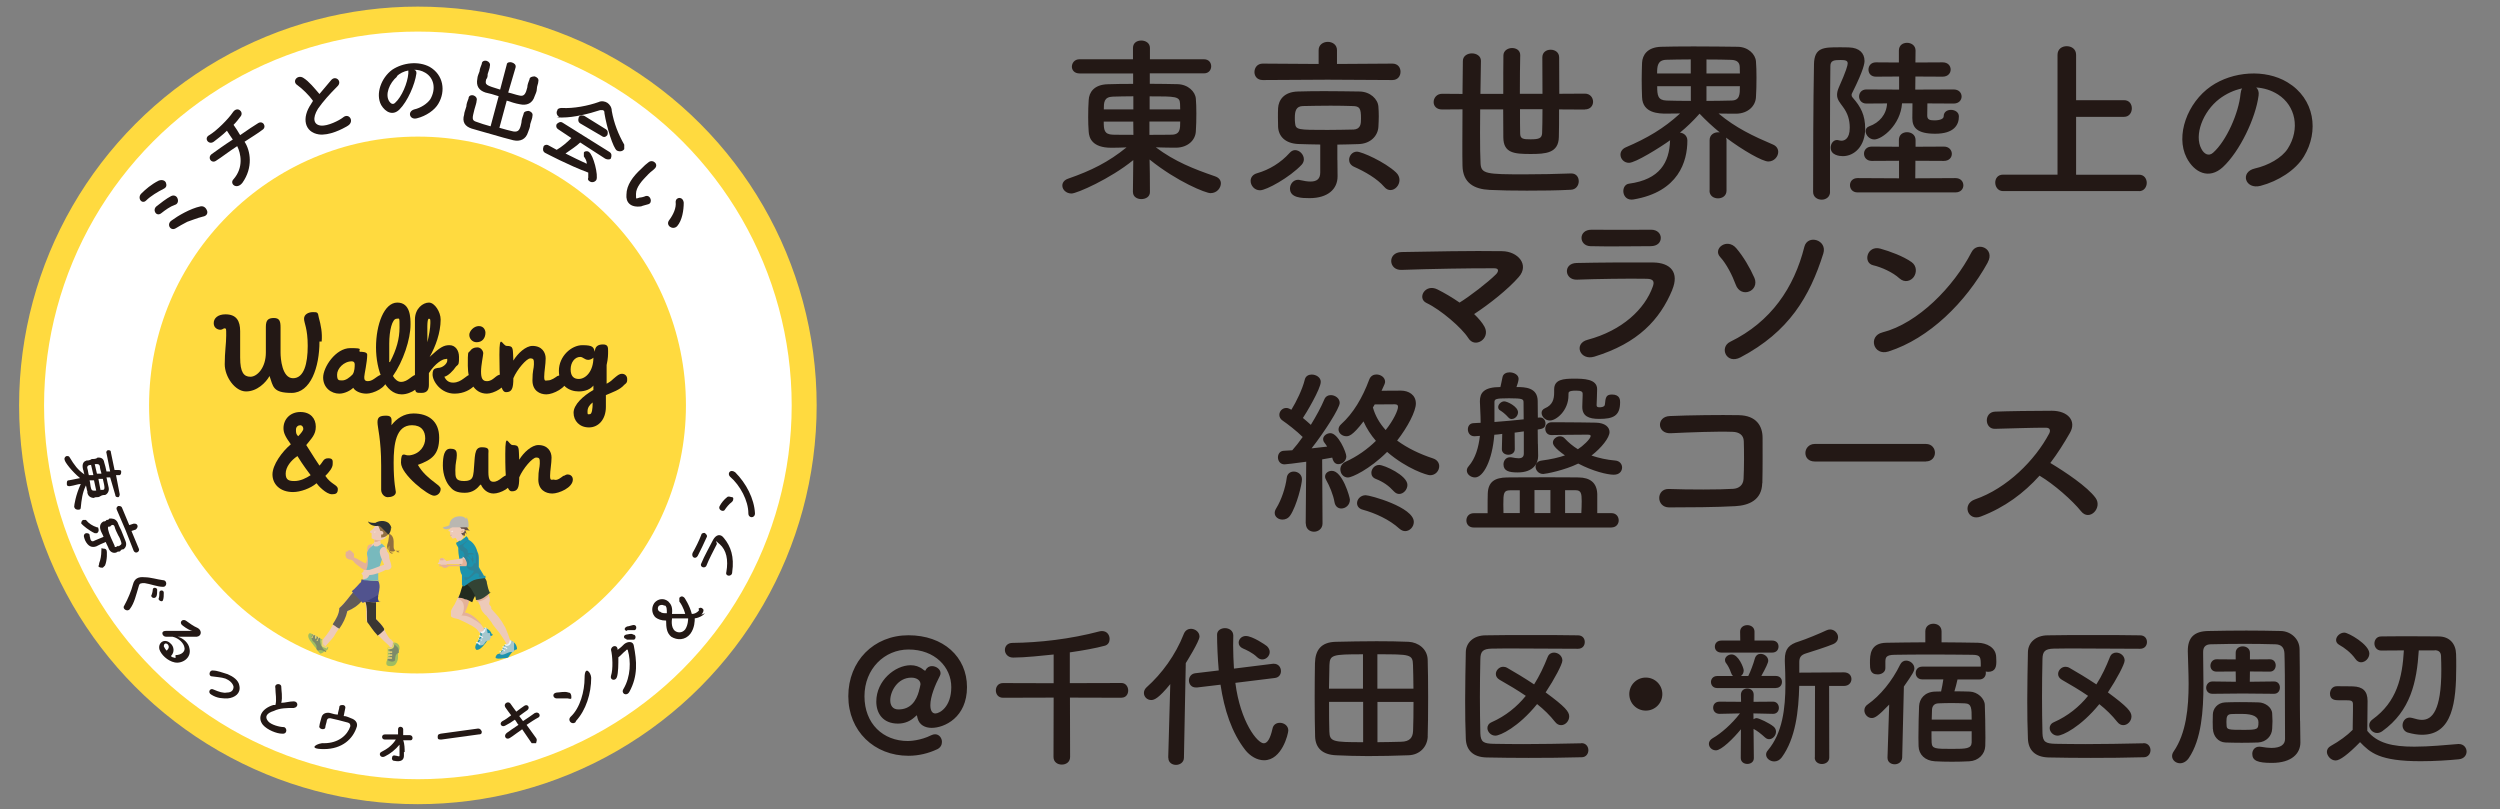 <?xml version="1.0" encoding="UTF-8"?>
<svg id="_レイヤー_1" data-name="レイヤー_1" xmlns="http://www.w3.org/2000/svg" xmlns:xlink="http://www.w3.org/1999/xlink" version="1.1" viewBox="0 0 340.41 110.2">
  <rect x="0" y="0" width="340.41" height="110.2" fill="#808080" stroke="none"/>
  <!-- Generator: Adobe Illustrator 29.6.1, SVG Export Plug-In . SVG Version: 2.1.1 Build 9)  -->
  <defs>
    <clipPath id="clippath">
      <rect y="0" width="112" height="110.2" fill="none"/>
    </clipPath>
    <clipPath id="clippath-1">
      <rect y="0" width="112" height="110.2" fill="none"/>
    </clipPath>
    <clipPath id="clippath-2">
      <path d="M63.2,72.8l-.2.2s-.2.2-.4.3c-.3.2-.5.3-.8.4,0,.3.2.4.3.7v.3c0,.6.2,1.2.2,1.8s0,1.1.3,1.6v1.4s.3,0,.2.2c.5-.3.9-.7,1.4-.9.5-.2,1-.2,1.6-.3-.2-.4-.5-.8-.7-1.2v-1c0-.4,0-.7-.2-1.1-.2-.7-.6-1.3-1.2-1.6,0-.4-.3-.5-.5-.7v-.1Z" fill="none"/>
    </clipPath>
    <clipPath id="clippath-3">
      <rect y="0" width="112" height="110.2" fill="none"/>
    </clipPath>
    <clipPath id="clippath-4">
      <rect x="115.53" y="84.93" width="220.34" height="19.22" fill="none"/>
    </clipPath>
    <clipPath id="clippath-5">
      <rect x="144.66" y="5.5" width="170.24" height="83.9" fill="none"/>
    </clipPath>
  </defs>
  <g id="_レイヤー_11" data-name="_レイヤー_1">
    <g id="uuid-2724d922-129b-4b25-8638-8ec00bc50fdf" data-name="_レイヤー_11">
      <g id="_レイヤー_1-2">
        <g id="_レイヤー_1-3">
          <g id="_レイヤー_1-2-2">
            <g id="_レイヤー_1-2-2-2">
              <g id="_イヤー_1">
                <g id="b">
                  <g id="c">
                    <g clip-path="url(#clippath)">
                      <g>
                        <path d="M109.5,55.2c0-29.1-23.6-52.6-52.6-52.6S4.2,26.1,4.2,55.2s23.6,52.6,52.6,52.6,52.7-23.6,52.7-52.6" fill="#fff"/>
                        <circle cx="56.9" cy="55.2" r="52.6" fill="none" stroke="#ffda3f" stroke-miterlimit="10" stroke-width="3.4"/>
                      </g>
                    </g>
                    <path d="M22.3,25.7c-.8.4-1.8,1-2.4,1.6s-1.3-.4-.6-1c.5-.5,1.3-1.2,2.3-1.7.5-.2.9,0,1,.3s.1.6-.3.8h0ZM23.8,27.9c-.6.2-1.3.7-1.8,1.1-.7.6-1.3-.4-.7-.9.5-.4,1.4-1.1,2-1.4.4-.2.8,0,.9.4.1.3,0,.7-.4.8ZM27.6,29.5c-.8.2-1.5.5-2.1.7-.6.3-1.1.6-1.6.9-.7.4-1.3-.6-.5-1.1.8-.6,2.5-1.6,3.9-1.9.5-.1.8.3.9.6s0,.7-.6.8Z" fill="#231815"/>
                    <path d="M33,24.9c-.8,1-1.8.1-1.2-.5,1.4-1.6,1-3.5.5-4.5-1.1.7-2.1,1.5-2.9,2-.6.4-1.2-.4-.6-.9.7-.5,1.8-1.3,2.9-2-.3-.4-.6-.9-.8-1.2-.6.6-1.3,1.1-1.8,1.5-.7.5-1.4-.5-.6-.9,1-.6,2.6-2.2,3.2-3.1.6-.9,1.5-.1,1.1.5-.3.4-.6.8-1,1.2.3.4.6.9.9,1.4,1-.7,1.9-1.3,2.4-1.6.7-.5,1.3.5.6.9-.5.4-1.5,1-2.4,1.6.8,1.2,1.2,3.5-.3,5.6h0Z" fill="#231815"/>
                    <path d="M40.5,11.6c-.8-.5,0-1.5.8-1s1.5,1.4,2.2,2.2c.5-.6,1-1.2,1.6-1.9s1.6.2.8.9c-1,1-1.9,2-2.6,3-.8,1.3-.6,2.2.4,2.3.9.1,2.5-.7,3-1.1.8-.7,1.6.5.7,1.1-.8.5-2.6,1.4-4,1.2-1.9-.3-2.4-2.2-1-4.2,0-.1.2-.2.2-.4-.5-.7-1.4-1.6-2.1-2.1Z" fill="#231815"/>
                    <path d="M56.7,10c-.2,1.5-1.2,3.8-2.3,4.9-.9.9-1.9.4-2.5-.6-.8-1.5,0-3.7,1.5-4.8,1.5-1,3.6-1.2,5.1-.4,1.9,1.1,2.2,3.3,1.2,5-.5.9-1.7,1.7-2.9,2-1,.3-1.4-.9-.4-1.2.9-.2,1.8-.8,2.2-1.4.8-1.4.5-2.9-.7-3.6-.5-.3-1-.4-1.5-.4.3.1.3.3.3.5h0ZM54.1,10.4c-1.1.9-1.7,2.5-1.1,3.4.2.3.5.5.8.2.9-.8,1.7-2.7,1.8-4v-.4c-.6.1-1.2.4-1.6.8h.1Z" fill="#231815"/>
                    <path d="M67.9,13.1c-.6-.2-1.3-.4-1.8-.5-.9-.3-1.3-.9-1.1-1.9,0-.3.2-.7.3-1,0-.3.2-.7.3-1,0-.4.4-.5.7-.4.3.1.5.4.4.7h0c0,.3-.2.7-.3,1.1,0,.2,0,.5-.2.7-.2.8,0,.8,1.9,1.4l.9-3.4c0-.3.4-.4.7-.3.3.1.6.3.5.7l-1,3.4c.5.1,1,.3,1.5.4.7.2.9-.3,1.1-1.1,0-.4.2-.8.3-1.1h0c0-.3.4-.4.7-.4.3.1.6.3.5.7,0,.3-.2.6-.2,1s-.2.7-.3,1c-.3,1-1.1,1.3-2,1.1-.6-.1-1.2-.3-1.8-.5l-1,3.7c.7.2,1.4.4,1.9.5.7.1.9-.2,1.1-1.2,0-.4.2-.9.3-1.2h0c0-.3.4-.4.7-.4.3.1.6.3.5.7,0,.3-.2.7-.3,1.1,0,.4-.2.8-.3,1.1-.3,1-1.1,1.3-2,1.1-.8-.2-1.9-.5-2.9-.8-1.1-.3-2.1-.6-2.8-.8-.9-.3-1.3-.9-1-1.9,0-.3.2-.7.3-1.1,0-.4.2-.8.3-1.1,0-.4.4-.5.7-.4.3.1.5.4.4.7h0c0,.3-.2.8-.3,1.2-.3,1.2-.4,1.5.3,1.7.5.2,1.2.4,1.9.6l1.1-4.1h0Z" fill="#231815"/>
                    <path d="M79,19.4c-.5.5-1.3,1-2,1.5,1,.5,2,1,2.9,1.4,0-.4-.2-.7-.4-1v-.5c0-.2.5-.3.7-.1.6.4,1.3,3.2,1,3.8-.2.3-.6.4-.9.2-.2-.1-.3-.3-.2-.5v-.7c-2.7-1-5.7-2.6-5.9-2.7-.3-.2-.3-.5-.2-.8,0-.2.4-.4.7-.2.4.2.7.4,1.1.6.7-.4,1.4-1,2-1.6l-1.8-1.2c-.3-.2-.3-.5-.2-.7.2-.2.5-.4.8-.2l6.4,4c.3.2.3.5.2.8,0,.2-.4.3-.8.1l-3.4-2.2h0ZM82.3,15.4c0-.2,0-.3-.2-.4h-.4c-1.5.5-3.6,1-5.1,1s-.4,0-.5-.1c-.3-.2-.4-.6-.2-.9,0-.2.3-.3.6-.3,1.6.1,3.6-.3,5-.8.4-.2.9-.1,1.2.1.3.2.6.6.6,1.1.3,1.7.9,3.2,1.7,4.6v.6c-.2.3-.6.4-1,.2-.5-.3-1.4-3.2-1.7-5.1h0ZM79,16.8c-.3-.2-.3-.5-.2-.8,0-.2.4-.4.8-.2l2.9,1.8c.3.2.3.5.2.8-.2.2-.4.4-.8.1l-2.9-1.7h0Z" fill="#231815"/>
                    <path d="M85.3,26.5c0-1.3.9-2.5,2-3.5.5-.5.6-.6,1-.9.6-.5,1.5.3.8.9-.3.3-.4.3-.8.7-.9.9-1.7,1.8-1.7,2.7s0,.6.5.5c.2,0,.6-.1.8-.2.7-.2,1,.9.4,1.1-.3.1-.8.2-1,.3-1.5.2-2.1-.6-2-1.6h0ZM91.1,30c.6-.8,1-1.7.9-2.5,0-.7,1-.8,1.1.1,0,1-.2,2.4-.9,3.2-.6.6-1.6-.1-1.1-.8h0Z" fill="#231815"/>
                    <path d="M93.4,55.2c0-20.2-16.4-36.6-36.5-36.6S20.3,35,20.3,55.2s16.4,36.5,36.5,36.5,36.6-16.4,36.6-36.5" fill="#ffda3f"/>
                    <path d="M9.4,65.4l1.5-.3c-1.1-.9-2.1-2.2-2.1-2.5-.1-.2.1-.5.3-.5s.3,0,.4.2c.6,1,1.1,1.7,2,2.3-.1-.2-.1-.5-.2-.7-.2-.9.2-1.1.5-1.2.2,0,.4,0,.7-.2.3,0,.6,0,.8-.2.3,0,.8,0,.9.7.1.3.2.7.3,1.2h.5l-.5-2.5c-.1-.2.1-.4.2-.4.2,0,.4,0,.4.3l.5,2.4h.5c.2,0,.4,0,.4.2s0,.4-.2.5h-.5l.5,2.6c0,.2-.1.4-.2.4s-.4,0-.4-.3l-.7-2.4h-.5c.1.5.2,1,.3,1.4.1.5-.2.9-.5,1-.2,0-.4,0-.7.2s-.6,0-.8.2c-.4,0-.8-.2-.9-.7v-.2c-.1-.2-.1-.5-.2-.8-.5,1-.6,2-.7,3,0,.2-.1.3-.3.3s-.5,0-.6-.4c0-.2.2-1.6.9-3.1-.4,0-.8.2-1.5.3-.2,0-.4,0-.4-.3s0-.5.3-.5h0ZM12.7,64.6l-.3-1.3c-.4,0-.6.2-.5.5s.1.6.2.9h.6v-.1ZM12.8,65.4h-.6c.1.4.1.8.2,1.1.1.4.4.3.7.3l-.3-1.4h0ZM13.8,64.4c-.1-.3-.2-.7-.2-.9-.1-.4-.4-.3-.7-.3l.3,1.3h.6v-.1ZM13.7,66.7h.3c.3,0,.3-.3,0-1.5h-.6l.3,1.6h0v-.1Z" fill="#231815"/>
                    <path d="M11.1,71.4c-.1-.2,0-.5.2-.6h.4c.4.5.9.8,1.5,1,.1,0,.2,0,.2.2.1.2,0,.5-.2.6h-.3c-.7-.3-1.7-1.1-1.8-1.3h0v.1ZM13.1,74.4h0c-.6.2-1.1,0-1.5-.8-.1-.3-.4-.8.1-1,.2,0,.4,0,.5.2h0c0,.3.1.4.1.6.1.3.3.4.6.2l1.2-.5c-.1-.3-.3-.6-.4-.9-.2-.6,0-1,.4-1.2.1,0,.3,0,.4-.2.1,0,.3,0,.4-.2.4,0,.8,0,1.1.5.1.3.3.7.5,1.1.2.5.4,1,.6,1.5s0,.9-.3,1.1c-.1,0-.3,0-.4.2s-.3,0-.5.2c-.4.2-.9,0-1.1-.5-.1-.3-.3-.6-.4-.9l-.7.3-.6.3h0ZM13.5,76.7c.2-.5.3-1.1.3-1.7s.1-.3.2-.3c.2,0,.4,0,.5.2s.1,1.4-.2,2.1c0,0-.2.2-.3.3-.2,0-.5,0-.6-.2.1-.2.1-.3.1-.4h0ZM16.1,74.4c.4-.2.5-.3.4-.6-.1-.3-.2-.6-.4-.9-.2-.4-.4-.8-.5-1.2-.1-.3-.4-.3-.6,0h-.2c-.2,0-.1.6.3,1.5.2.4.3.7.5,1.1,0,.3.2.2.5,0h0v.1ZM17.1,72.2l-1.2-2.8c-.1-.2,0-.4.2-.5.2,0,.4,0,.5.2l1,2.4.6-.2c.2,0,.4,0,.5.2s0,.4-.2.6l-.6.2,1,2.4c.1.2,0,.4-.2.5s-.4,0-.5-.2l-1.1-2.8h0Z" fill="#231815"/>
                    <path d="M16.9,82.5c.5-.9,1-2.1,1.2-2.9s.7-1.1,1.6-1c.8,0,1.7.3,2.5.4.6,0,.6,1-.1.9-.6,0-1.7-.4-2.4-.5-.5,0-.7,0-.8.4-.4,1.3-.6,2.3-1.2,3.1-.3.5-1.1,0-.8-.4h0ZM20.6,81.1c.1-.2.2-.6.2-.8,0-.4.6-.3.6,0s0,.7-.1.9c-.2.4-.8.2-.7-.2h0v.1ZM21.6,81.5c.1-.2.1-.6.1-.8,0-.4.6-.4.6,0s0,.7-.1,1c-.1.4-.7,0-.6-.2Z" fill="#231815"/>
                    <path d="M23.9,89.2c.8,0,1.4-.5,1.2-1.1-.1-.5-.7-1.2-1.6-1.4h-.9c-.5,0-.8-.8,0-.8h3.6c-.2,0-.8-.3-1.3-.7-.6-.4-.1-1,.4-.7.4.3,1.1.8,1.6,1,.6.3.6,1.1-.1,1.2h-2.6c.8.2,1.5.9,1.6,1.6.3,1.3-1,2.1-2,1.9s-1.9-1.1-2.1-1.8c-.2-1,.8-1.5,1.5-.8.5.4.6,1.2.1,1.7,0,.2.3.2.6.3-.1,0,0,0,0,0,0,0,0-.4,0-.4ZM22.8,87.7c-.3-.2-.5,0-.5.3.1.2.2.4.4.6.3-.3.4-.6.1-.9Z" fill="#231815"/>
                    <path d="M28.8,94.6c-.6-.3-.2-1,.3-.7.7.3,1.3.5,1.8.4.7,0,.9-.4.9-.8-.1-.5-.6-.9-1.1-1.1-.6-.2-1.2-.2-1.8-.3-.6,0-.4-.9.1-.8.6,0,1.3.3,2,.5.7.3,1.5.8,1.6,1.6.2,1-.6,1.6-1.6,1.7-.7,0-1.4,0-2.2-.5Z" fill="#231815"/>
                    <path d="M37.5,93.7c-.2-.7.8-.7.8-.2s.2,1.4,0,2.2c.5,0,1.1-.2,1.7-.2s.7.8,0,.9c-.9,0-1.9,0-2.7.4-1,.3-1.3.8-.8,1.4.4.5,1.6.8,2.1.8s.6,1-.2.9c-.7,0-2-.5-2.6-1.2-.8-1-.2-2.2,1.4-2.7h.3c.2-.7,0-1.6,0-2.2h0v-.1Z" fill="#231815"/>
                    <path d="M46.8,97.5c.4,0,.7.2,1,.3.6.2.9.6.8,1.1-.5,1.7-2,3.1-4.5,3.1s-.7-.9,0-.8c2,0,3.2-1.1,3.6-2.3,0-.2,0-.4-.3-.5-.7-.2-1.9-.5-2.4-.6-.3,0-.4,0-.5.3,0,.2-.2.7-.2.9,0,.5-1,.3-.8-.2,0-.2.2-.8.3-1.2.2-.6.9-.6,1.2-.5s.7.2,1,.2c0-.3.2-.8.2-1,0-.3.3-.3.5-.3s.4.2.3.5l-.2,1h0Z" fill="#231815"/>
                    <path d="M55,102.4v.5c0,.5-.3.9-1.3.7-.3,0-.4-.3-.3-.5,0-.2.2-.3.5-.2.2,0,.5.2.5,0v-1.5c-.6.7-1.2,1.2-2,1.6-.6.3-.9-.4-.5-.6.8-.4,1.5-.9,2-1.7h-1.5c-.5,0-.5-.7,0-.7h1.8v-.7c0-.5.7-.4.7,0v.8h.9c.5,0,.5.8,0,.7h-.9c.2.5.2,1.2.2,1.6h-.1Z" fill="#231815"/>
                    <path d="M60.1,100.7c-.3,0-.5,0-.5-.3s0-.4.4-.5l5.1-.7c.3,0,.4.2.5.4,0,.2,0,.4-.4.4l-5.1.7Z" fill="#231815"/>
                    <path d="M71.2,98.2c.6-.4,1.2-.8,1.6-1.1.6-.3.9.4.5.6s-1,.6-1.6,1c.5.7,1,1.4,1.3,1.8.2.3,0,.5,0,.7h-.6c-.3-.4-.8-1.2-1.3-1.9-.6.4-1.2.9-1.7,1.2-.5.3-.9-.3-.4-.7.4-.3,1-.7,1.6-1.1-.2-.2-.3-.5-.5-.7-.4.3-.9.6-1.3.8-.5.3-.9-.3-.4-.6.4-.2.8-.5,1.2-.8-.3-.4-.6-.8-.8-1.1-.3-.5.4-.9.7-.5.2.3.5.7.8,1.1.4-.3.8-.6,1.1-.8.5-.3.8.3.4.6-.3.2-.7.5-1.1.8l.6.8h0l-.1-.1Z" fill="#231815"/>
                    <path d="M77.2,95.1h-1.4c-.5,0-.7-.7,0-.8.4,0,1.1-.2,1.6,0,.3,0,.4.3.4.6s0,.3-.5.2h-.1ZM78.4,98.3c-.5.5-1.2-.2-.7-.7,1.3-1.2,1.9-3.5,1.9-5.3s.9-.7.9,0c0,2.1-.7,4.4-2.1,5.9h0v.1Z" fill="#231815"/>
                    <path d="M84.2,88.4c.3-.2.6-.5.8-.7.5-.4,1.2-.4,1.3.2.4,2.1.6,4.1-.6,6.3-.4.7-1.2.2-.8-.4,1-1.7,1-3.8.6-5.2,0-.2-.2-.2-.3,0-.3.2-.7.7-1,.9,0,.9,0,2.1-.2,2.7s-1,.4-.8-.2c.3-.9.2-2.7,0-3.5,0-.6.9-.8.9,0h0l.1-.1ZM85.3,87c-.4,0-.5-.5,0-.6.2,0,.7-.2.9,0,.5,0,.4.8,0,.7h-.9v-.1ZM85.4,85.9c-.4,0-.5-.4,0-.6.2,0,.7-.2.9-.2.5,0,.4.8,0,.7h-.9v.1Z" fill="#231815"/>
                    <path d="M96,83.5c-.3.3-.7.6-1.4.7h0c0,.3,0,1.3-.6,2.1-.7.9-1.8.9-2.6.4-.6-.5-.7-1.2-.7-2.2h0c-.7,0-1.1-.2-1.4-.4-.5-.4-.7-1.3-.2-2,.5-.6,1.3-.7,1.9-.2.4.4.6.8.5,1.7h1.8s-.2-.9-.8-1.7v-.5c.2-.2.4-.3.7,0,0,0,.7,1,1,2.2h0c.4,0,.7-.2.9-.4s0-.2,0-.3,0,0,0,0c.2-.2.4-.2.6,0,0,0,.3.2-.2.8h0s.5-.2.5-.2ZM90.5,82.5c-.4-.3-.8,0-.8,0-.3.4,0,.8.2.8.2.2.5.2.9.2h0c0-.6,0-.9-.3-1.1h0v.1ZM91.5,84.3s-.2,1.1.4,1.6c.4.3,1,.3,1.4-.2.4-.6.4-1.4.4-1.5h-2.2v.1Z" fill="#231815"/>
                    <path d="M96.2,73.2c-.3.7-.8,1.7-1.2,2.5-.3.5-.9.2-.7-.4.4-.7.9-1.7,1.2-2.5,0-.2.4-.3.5-.2s.4.3.2.6ZM99.7,77.9c0,.7-1,.6-.8,0,.3-1.7,0-3-.9-3.8s-.3-.2-.4,0c-.4.8-1.1,2.1-1.4,2.9-.2.5-1,.2-.7-.3.4-1,1.1-2.2,1.6-3.2.4-.7,1-.9,1.5-.2.9,1.1,1.4,2.5,1.1,4.6h0Z" fill="#231815"/>
                    <path d="M99.6,68.4c-.3.2-.7.7-.9,1-.2.4-1,0-.7-.5.2-.4.6-.9,1-1.2.2-.2.5,0,.7,0s.2.4,0,.6h0l-.1.1ZM102.8,69.9c0,.7-.9.7-.9,0,0-1.7-1.1-3.8-2.5-5-.4-.4,0-1.1.7-.6,1.5,1.5,2.6,3.6,2.7,5.6Z" fill="#231815"/>
                    <path d="M43.5,46.5c0,3.5-1.2,7-3.8,7s-2.5-.9-3-2.3c-.5.9-1.7,2.1-3.2,2.1s-2.9-2-2.9-3.7.2-2.8.2-3.9,0-.9-.2-1c-.2,0-.3.2-.6.2s-.9-.2-.9-.9.6-1.2,1.6-1.2c1.5,0,2,.9,2,2.3v3.6c0,2,.5,2.6,1.4,2.6s2.1-1.2,2.1-3.3v-3.5c0-.9.3-1.2,1.1-1.2s.9.5.9,1.3v3.4c0,.8.2,3.5,1.7,3.5s2-2,2-4.4-.5-3.1-.5-3.7.6-.9,1.2-.9.7,0,.8.7c.3,1.1.5,2.1.4,3.3h-.3ZM52.7,51.6c0,1.2-1.9,2-2.8,2s-1.6-.4-1.8-.8c-.4.4-1.2.8-1.9.8-1.1,0-2.2-.8-2.2-2.2s1.7-4,3.7-4,1,.2,1.3.5c.3,0,1,0,1,.4,0,1-.4,2.7-.4,3s0,.6.5.6c.8,0,1.3-.9,2-.9s.6.3.6.6ZM48,51c.3-.4.3-1.1.3-1.4s-.2-.4-.4-.4c-1.1,0-2,1-2,1.8s.2.8.7.8,1-.4,1.4-.8ZM51.2,47.3c0-3.1,1.1-6.1,2.9-6.1s1.8,2.1,1.8,3c0,2-1,5-2.4,7,.3.5.7.8,1.1.8,1,0,1.5-1,2.2-1s.7.4.7.7c0,.9-1.5,2-2.8,2-2.3,0-3.5-3.3-3.5-6.4h0ZM53.1,49.3c.9-1.7,1.3-3.2,1.3-4.7s0-1.2-.4-1.2c-.6,0-1,1.6-1,3.4v2.5h.1ZM65,51.6c0,.3-.2.7-.5,1-.4.4-1.3,1-2.6,1-1.9,0-3-1.7-3-2.6s.4-.8.7-.9c.7,0,1.3-.6,1.3-1s0-.2-.3-.2-1.3.5-2.2,1.9v1.6c0,.6-.2,1.1-1,1.1s-.9,0-.9-1.1v-8.9c0-1.5,1.1-2.3,1.9-2.3s1.6,1.3,1.6,2.3c0,1.8-.7,3.7-1.5,5.1,1.4-1.3,1.9-1.6,2.7-1.6s1.3.7,1.3,1.6,0,1-.4,1.3c-.4.6-1.1,1.3-1.6,1.4.2.4.5.8,1.2.8,1.2,0,1.8-1.1,2.4-1.1s.9.3.9.6h0ZM58.6,44c0-.5,0-.6-.2-.6-.3,0-.2,1.6-.2,3.2.2-.9.4-1.9.4-2.6ZM69,51.6c0,1.1-1.8,2-2.7,2-1.8,0-2.6-1.8-2.6-3.8s0-1.7.3-2c.2-.3.5-.5,1-.5s.8.5.8.8-.3,1.6-.3,2.5.2,1.3.8,1.3c.9,0,1.2-.9,1.9-.9s.8.3.8.6h0ZM64.9,46.6c-.6,0-1-.5-1-1s.6-1.2,1.3-1.2.9.6.9.9c0,.7-.4,1.3-1.2,1.3h0ZM75.9,51.2c.2,0,.3-.2.6-.2s.7.2.7.7c0,1.1-1.9,2-2.8,2s-1.9-.5-1.9-1.9.2-1.6.2-2.2,0-.8-.5-.8-1.8,1.5-2.3,2.7c0,1.4-.2,1.9-1,1.9s-.9-2-.9-5.1.4-1.2,1-1.2c1,0,.8.4.9,2,.6-1,1.7-2,2.6-2,1.3,0,1.8.9,1.8,1.7s-.2,1.8-.2,2.5.2.5.5.5c.5,0,1-.4,1.3-.6h0ZM82.5,52.3c.4-.2.7-.4,1-.7.6-.5.8-.7,1.2-.7s.7.3.7.7,0,.5-.4.8c-.6.7-1.6,1-2.5,1.4v1.6c0,1.7-1,2.8-2.3,2.8s-2.1-.9-2.1-2,1.3-2.3,2.7-3.1v-.6c-.4.5-1.1.8-2,.8-1.3,0-2.7-.8-2.7-2.8s1.7-3.5,3.2-3.5,1.5.3,1.7.9c0-.7.4-1,1.1-1s.7.4.7.9,0,1-.2,1.9v2.6h-.2.1ZM80.8,48.7c-.2.2-.5.3-.7.3-.5,0-.7-.4-1.1-.4-.7,0-1.3.7-1.3,1.7s.5,1.3,1.1,1.3c1,0,2-1.1,2-2.9h0ZM80.7,54.8c-.4.3-.7.7-.7,1.2s0,.4.3.4.4-.7.4-1.6h0Z" fill="#231815"/>
                    <path d="M45.3,63.2c0,.5-.5,1.1-1,1.6.8,1.2,1.7,1.2,1.7,1.8s-.3.7-.8.7c-.8,0-1.9-1.2-2.1-1.5-.8.7-2.2,1.2-3.2,1.2-1.8,0-2.8-1.1-2.8-2.4s1.3-3.1,2.5-4.1c-.8-1.1-1-1.6-1-2.2,0-1.2.9-2.2,2.3-2.2s2.1.9,2.1,2-.6,1.6-1.3,2.5c1,1.6,1.4,2.2,1.8,2.8.5-.5.5-1,1.2-1s.6.4.6.8h0ZM40.1,65.5c.8,0,1.6-.4,2.2-.8-.3-.4-1-1.3-1.8-2.6-.9.6-1.6,1.5-1.6,2.4s.5,1,1.2,1h0ZM40.6,59.4c.4-.4.7-.8.7-1,0-.3-.2-.5-.4-.5-.3,0-.6.2-.6.6s0,.6.3.9h0Z" fill="#231815"/>
                    <path d="M53.6,63c0,2.8.3,3.8.3,4,0,.5-.6.7-1.1.7s-.9-.5-.9-1v-3.3c0-3.6-.5-5.2-.5-5.9s.3-.9,1.2-.9.7.6.7,1.3c.7-.9,1.7-1.6,3-1.6,2,0,3.5,1,3.5,3.3s-1,3-2.9,3.7c.6,1,1.2,1.6,2.8,2.8.2.2.3.3.3.5,0,.5-.4.9-.9.9-.8,0-4.5-2.9-4.5-4.5s.5-1,.9-1h.3c1.4-.2,2.1-1.3,2.1-2.3s-.5-1.8-1.8-1.8c-2.2,0-2.5,2.6-2.5,5.1h0Z" fill="#231815"/>
                    <path d="M65.4,66c-.4.5-1,1.1-2.1,1.1s-1.6-.3-2-.8c-.5-.5-1-1.6-1-2.9s.2-2.3,1-2.3.9.3.9.9-.2,1-.2,2,0,1.5,1.2,1.5,1.2-.6,1.3-1.3c.2-2,0-3.3,1.1-3.3s.9.4.9.9v2.5c0,1.1.3,1.3.7,1.3.8,0,1.3-.9,1.9-.9s.7.2.7.6c0,1.1-1.7,1.9-2.6,1.9s-1.5-.7-1.7-1.2h-.1Z" fill="#231815"/>
                    <path d="M76.7,64.8c.2,0,.3-.2.6-.2s.7.2.7.7c0,1.1-1.9,1.9-2.8,1.9s-1.9-.5-1.9-1.9.2-1.6.2-2.2,0-.8-.5-.8-1.8,1.5-2.3,2.7c0,1.4-.2,1.9-1,1.9s-.9-1.9-.9-5.1.4-1.2,1-1.2c1,0,.8.4.9,2,.6-1,1.7-2,2.6-2,1.3,0,1.8.9,1.8,1.7s-.2,1.8-.2,2.5.2.5.5.5c.5.2,1-.3,1.3-.5h0Z" fill="#231815"/>
                    <g clip-path="url(#clippath-1)">
                      <g>
                        <path d="M49.3,81.8h0c0-.3-.3-.5-.4-.7-.2-.2-.4-.4-.7-.6h0c-.7.8-1.2,1.6-2,2.3h0c0,.9-.5,1.7-1,2.5-.2.4-.4.7-.7,1.1-.2.3-.5.6-.7.9h0c0,.4,0,.7.3.7,0,0,.2.2.2,0,.3-.3.6-.7.9-1,.3-.3.5-.8.8-1.2.5-.8,1-1.6,1.2-2.5h0c.9-.5,1.6-1,2.1-1.6q.13-.2,0,0" fill="#edcab9"/>
                        <path d="M53.2,87.1c-.5-.5-.7-1.1-1-1.6s-.7-.9-1.1-1.3h0v-2.3h0c-.5,0-1.1,0-1.5-.2h0c.4.9.2,2,.3,2.9h0c.6.5,1,1.2,1.5,1.8.3.3.6.6.9.9.3.3.6.5.8.8h0c.2.3.6,0,.7-.2,0-.3-.4-.6-.6-.9" fill="#edcab9"/>
                        <path d="M49.3,81.8h0c0-.3-.3-.5-.4-.7-.2-.2-.4-.4-.7-.6h0c-.7.8-1.2,1.6-2,2.3h0c0,.8-.5,1.6-.9,2.2h0s.2.2.3.2c.2.2.4.3.6.4.5-.7.9-1.5,1.1-2.4h0c.8-.3,1.5-.8,2-1.4h0" fill="#625b59"/>
                        <path d="M51.3,86.6c.4-.2.7-.5,1-.8v-.2c-.3-.5-.7-.9-1.1-1.3h0v-2.3h0c-.5,0-1.1,0-1.5-.2h0c.4.9.2,2,.3,2.9h0c.4.5.8,1.2,1.4,1.8q.13.13,0,0" fill="#3a3733"/>
                        <path d="M51.7,82c-.2-.2-.3-.5-.2-.8v-.5c0-.2-.3,0-.5,0-.3,0-.5.3-.8.5s-.5.4-.7.7h0c.3,0,1.6.2,2.3,0h0" fill="#3b3f7d"/>
                        <path d="M51.4,79.1h0c-.8,0-1.5-.2-2.2-.2h0c0,.2,0,.4-.2.5,0,0-.7.8-1.1,1.1h0c.3.4.5.6.8.9s.5.5.7.7c0,0,1.5-.7,2.1-1.1h0c.2-.7.3-1.4,0-1.9" fill="#51538e"/>
                        <path d="M44.5,88.1h0c-.3,0-.4-.2-.6-.4,0-.2-.2-.4,0-.6h0c-.6-.3-1.1-.7-1.7-.9h0c-.4.2-.2.7,0,1s.4.5.6.8c.3.3.5.7.8,1h0c.2,0,.5-.2.7-.4.3,0,.4-.3.4-.5" fill="#a0bd61"/>
                        <path d="M43.8,88c-.2-.3-.3-.7-.2-1.1-.4-.2-.7-.4-1.1-.5,0,.2-.2.4,0,.7,0,.2.3.3.4.5,0,0,.2.3.2.4v.4l.2.2c.3-.2.8,0,1.1.2h0v-.2c-.2,0-.5-.3-.6-.6" fill="#7d8a69"/>
                        <path d="M42.6,86.4s0,.3-.2.4c0,0,0,.2.2,0,0,0,0-.3.2-.4,0,0,0-.2-.2,0" fill="#ebd475"/>
                        <path d="M43.1,86.6s-.2-.2-.2,0v.3s0,.2.2,0v-.3" fill="#ebd475"/>
                        <path d="M43.3,86.8s0,.3-.2.4c0,0,0,.2.2,0,0,0,0-.3.2-.4,0-.2-.2-.2-.2,0" fill="#ebd475"/>
                        <path d="M44.6,88c-.2,0-.4,0-.6-.3v-.5s0-.2-.2,0v.7c0,.2.4.3.7.4,0,0,.2-.2,0-.2" fill="#ebd475"/>
                        <path d="M54.2,89.6v-.6c0-.3.2-.5.2-.7s0-.4-.2-.6-.4-.2-.7-.2h0c0,.3,0,.5-.2.7h-.5v1.3c0,.3-.2.5-.2.8s.2.4.5.4.6,0,.8-.3.3-.6.3-.9" fill="#a0bd61"/>
                        <path d="M52.8,89.5v.4c.3.2.8.3,1,0,0-.3,0-.9.5-1h0c0-.4,0-.6-.2-.8,0,0-.4-.3-.4-.5h0c0,.3,0,.5-.2.7h-.5c0,.4.2.8,0,1.2" fill="#7d8a69"/>
                        <path d="M53.3,88.7h-.4s-.2,0,0,.2h.5v-.2" fill="#ebd475"/>
                        <path d="M53.3,89.1h-.4s-.2.2,0,.2h.5v-.2" fill="#ebd475"/>
                        <path d="M53.3,89.5h-.5s-.2.2,0,.2h.5c.2,0,0-.3,0-.2" fill="#ebd475"/>
                        <path d="M53.6,87.4s-.2,0,0,0c0,.2,0,.5-.2.6,0,.2-.3.2-.5.2s0,.2,0,.2c.3,0,.5,0,.7-.3,0-.2.2-.5,0-.7" fill="#ebd475"/>
                        <path d="M50.5,76.2c0-.3,0-.7.2-1,0-.3,0-.8.2-1.1h0c-.5,0-.8,0-.9.5v1c0,.3,0,.8-.2,1.1h0c-.6-.2-1-.6-1.6-.8h0v-.5s-.2-.2-.3-.3c-.2-.2-.4-.3-.6,0h0c-.2,0-.3,0-.2.3,0,0-.2.2,0,.3v.2h0c.2.2.4.3.6.3,0,0,.2,0,.4.2h0c.2.3.6.6.9.8.2.2.4.3.6.4.2,0,.4.2.7.2h0c.2-.2.2-.5.3-.7,0,0,0-.5.2-.8" fill="#e4b198"/>
                        <path d="M52.1,74.2c-.4-.2-.3-.4-.3-.8h-.8c0,.2,0,.6-.2.6h0c-.3.2-.3.6,0,.6.4.2.8,0,1.2-.4h0" fill="#edcab9"/>
                        <path d="M51.2,73.8c.2,0,.4-.2.6-.2h0v-.2h-.8v.4h.2" fill="#e2b196"/>
                        <path d="M51.5,79.2v-1.2c0-.4.2-.8.3-1.2.3-.8.4-1.5.6-2.3h0c0-.2-.3-.3-.4-.5h0c-.2.2-.4.3-.6.4h-.3c-.2,0-.4-.3,0-.4h0c-.2,0-.3.3-.5.4-.2.2-.4.3-.5.6-.3.4,0,.7,0,1.1s0,1-.2,1.4c0,.2,0,.5-.2.7,0,.2,0,.5-.2.8h0c.6,0,1.4.2,2.2,0h0" fill="#78b9bd"/>
                        <path d="M53.3,77.2h0c0-.4-.2-.8-.3-1.2,0-.3,0-.6-.3-.9,0-.2-.2-.8-.6-.6-.9.5,0,1.7.2,2.4-.7.2-1.3.5-2,.7h-.8v.2h0s-.2.2-.3.3h0s.2.2.2.3h0v.4c0,.2.3,0,.4,0,.2,0,.4-.3.5-.5.7,0,1.9-.5,2.2-.7.3,0,.5,0,.7-.2h0" fill="#edcab9"/>
                        <path d="M51.1,71.6h0c-.2.3-.4.6-.7.7h0c0,.2,0,.3.2.3v.7h0c.6.3,1.2.4,1.8,0h0c.8-.6-.3-2.3-1.2-1.7" fill="#edcab9"/>
                        <path d="M52.1,72.8h-.2c0,.2.3,0,.2,0" fill="#e1ae94"/>
                        <path d="M50.9,72.1h0" fill="#4d4e4c"/>
                        <path d="M51.1,72.5h-.2l.2-.2h0" fill="#f5e5de"/>
                        <path d="M50.7,72.9h-.2.2" fill="#e1ae94"/>
                        <path d="M54.4,75.2h-.3s.2-.2.4-.2,0,0,0,0h-.5c-.2,0-.4-.2-.4-.5v-.8c0-.4-.2-.9-.6-1v-.9c-.2-.3-.5-.5-.9-.6h-.8c.2.4.4.8.5,1.1h0c.2,0,.3,0,.4.2,0,.2,0,.3-.3.3h0v.4h0c.4,0,.8-.2,1-.5h0c.2,0,0,.6,0,.8,0,.3-.2.6-.2.9s.2.7.6.7.4,0,.5-.2h0c.3.3.4.3.5.2h0M53.5,75.4c-.6,0-.7-.7-.5-1.1h0v.6c0,.3.4.4.7.4h-.3" fill="#916f41"/>
                        <path d="M53.3,72c0-.3-.2-.6-.4-.8-.6-.4-1.3-.3-1.8,0-.3,0-.7,0-1-.2h0c.2.5.9.7,1.4.6h0c.3,0,.5.3.8.6.2.2.4.4.6.6h0c.2-.3.4-.6.3-1" fill="#2c3032"/>
                        <path d="M66.1,86h0c-.3-.7-.8-1.2-1.3-1.7s-1-.8-1.6-.9c.3-.6.5-1.2.7-1.9h0c-.4-.2-.8-.4-1.3-.5h0c-.3.4-.5.9-.7,1.3-.2.3-.4.6-.5.9v.7c.2.3.7.3,1,.4h0c.7.3,1.3.6,2,1,.3.2.5.3.7.6,0,0,.2.3.3.4h0c.3,0,.6,0,.6-.3h0" fill="#edcab9"/>
                        <path d="M69.7,87.4h0c-.3-.2-.4-.7-.5-1-.2-.4-.3-.9-.6-1.3-.2-.4-.5-.8-.8-1.2-.3-.3-.6-.7-.9-1,0-.2,0-.3-.2-.5s0-.4,0-.7-.2-.8-.4-1.1h0c-.2,0-.5.2-.7.4-.2,0-.4.3-.7.3h0c0,.2,0,.4.2.5,0,.2.2.5.3.7,0,.3.2.7.4.9s.2.3.4.4h0c.2.3.5.6.7.9.2.4.5.7.8,1.1.3.3.5.7.8,1.1.2.3.4.6.5.9h0c.4.3.8,0,.9-.3h0" fill="#edcab9"/>
                        <path d="M62.8,83.8c.7,0,1.2.2,1.8.6.4.2.7.5,1,.7-.2-.3-.5-.6-.7-.8-.4-.4-1-.8-1.6-.9.3-.6.5-1.2.7-1.9h0c-.4,0-.8-.3-1.3-.4h0c0,.2-.2.3-.3.5,1,.2.9,1.6.4,2.3" fill="#e4b198"/>
                        <path d="M64.9,81.9h0c.7,0,1.2-.3,1.6-.7,0-.2,0-.3-.2-.5h0c-.2,0-.5.2-.7.4-.2,0-.4.3-.7.3h0v.6" fill="#e4b198"/>
                        <path d="M64.9,79.4c-.2-.3-.6-.5-.9-.5s-.7,0-.9.4h0c0,.3-.2.6-.3,1s-.2.7-.4,1.1h0c.3,0,.6,0,.9.2.4,0,.7.3,1,.4h0c.2-.6.5-1,.7-1.5,0-.4,0-.8-.2-1.1" fill="#222a1f"/>
                        <path d="M66.7,80.7c-.2-.4-.3-.8-.4-1.3,0-.4-.3-.8-.6-1h0c-.4-.2-1,0-1.4,0s-.9.5-.9,1h0c.3.3.7.6.9,1,.2.4.5.8.5,1.3h0c.9,0,1.4-.6,2.1-1.1h0" fill="#334334"/>
                        <path d="M67,86.4c-.2-.5-.5-.8-1.1-.9h0c0,.3,0,.5-.2.6h-.3c0,.4,0,.6-.2.9,0,.2-.2.4-.3.6-.2.3-.3.7,0,.9h0c.4,0,.8-.4,1.1-.8.2-.2.3-.4.4-.7,0-.2.2-.3.3-.4.2,0,.4,0,.4-.3h0" fill="#1d93ad"/>
                        <path d="M66.4,86.2c0-.2-.2-.4,0-.7h-.3c0,.3,0,.5-.2.6h-.3c0,.4,0,.6-.2.9,0,.2-.2.4-.3.6h0c0,.4.6.3.7.2s.2-.2.3-.4c.2-.2.4-.2.6-.2h0c0-.2,0-.3.2-.4,0,0-.2-.3-.2-.6" fill="#a6c7cd"/>
                        <path d="M65.4,87.6s-.3-.2-.5-.2,0,.2,0,.2c0,0,.3,0,.4.2,0,0,.2-.2,0-.2" fill="#ecf4f8"/>
                        <path d="M65.6,87.1c-.2,0-.3,0-.4-.2,0,0-.2,0,0,.2.2,0,.3,0,.4.2v-.2" fill="#ecf4f8"/>
                        <path d="M65.8,86.7c-.2,0-.3-.2-.5-.2s0,.2,0,.2c0,0,.3,0,.4.2,0,0,.2,0,0-.2" fill="#ecf4f8"/>
                        <path d="M66,85.4s-.2,0,0,0c0,.3-.3.7-.5.6,0,0-.2,0,0,.2.4.2.8-.4.6-.8" fill="#ecf4f8"/>
                        <path d="M69.5,87.2h0c0,.3-.4.7-.7.6h0c-.3.2-.4.7-.6,1,0,.2-.3.2-.5.3,0,0-.3.3-.2.5h0c.4.2,1,0,1.4,0s.4-.3.6-.5c.2-.3.5-.6.9-.7h0c0-.5-.3-1-.8-1.1" fill="#1d93ad"/>
                        <path d="M69.9,87.4s-.3-.2-.4-.2h0c0,.3-.3.7-.6.6h0c-.3.2-.4.7-.6,1,0,0-.2.2-.3.2.5.5,1.2-.4,1.8-.2,0,0,.2,0,.2-.2v-1.2" fill="#a6c7cd"/>
                        <path d="M68.4,88.8s-.2,0-.3-.2c0,0-.2,0,0,.2h.4" fill="#ecf4f8"/>
                        <path d="M68.7,88.5s-.2,0-.3-.2c0,0-.2,0,0,.2,0,0,.2,0,.3.2,0,0,.2,0,0-.2" fill="#ecf4f8"/>
                        <path d="M69,88.2s-.3-.2-.5-.2c0,0-.2,0,0,.2.2,0,.3,0,.5.2,0,0,.2,0,0-.2" fill="#ecf4f8"/>
                        <path d="M69.4,87.2c0,.3-.3.7-.6.5,0,0-.2,0,0,.2.4.2.9-.2.8-.7,0-.2,0,0,0,0" fill="#ecf4f8"/>
                        <path d="M64.1,72.3c-.2,0-.5-.4-.5-.6h0c-.5-.5-1.1,0-1.1.5s.2.6.4.8h.2v-.2l.2.2h0v-.5s.2.2.2.3h0c0-.2,0-.4-.2-.6h.4" fill="#644e46"/>
                        <path d="M63.3,72.3c0-.2,0-.3-.3-.3h-.2s0-.2-.2-.2c0-.2-.6-.2-.7-.2h-.6v.4l-.3.3s.3,0,.3.2v.4s.2.3.3.4c0,.2.4-.2.5,0l.2.4c.2,0,.3,0,.5-.2s.3-.2.3-.4-.3-.4-.3-.5c.4,0,.5-.3.5-.5" fill="#edcab9"/>
                        <path d="M61.4,72s0,.3,0,.2c0-.2,0-.3,0-.2" fill="#644e46"/>
                        <path d="M61.7,72.4c-.2,0-.4,0-.3,0,0,0,.3-.3.3,0h0Z" fill="#faebe5"/>
                        <path d="M61.5,72.8s-.3,0-.2.2c0,0,.3,0,.2-.2h0" fill="#e4b198"/>
                        <path d="M63,72.2s-.4.2-.2.3c.3,0,.4-.3.2-.3" fill="#e2b094"/>
                        <path d="M63.5,70.7c-.2-.3-.5-.4-.9-.4-.7,0-1.4.4-1.4,1.2-.3.2-.6.2-.9.3h0c.2.5.9.2,1.3,0h2.2c0-.6,0-1-.3-1.4" fill="#bab7b1"/>
                        <path d="M65.9,78.4c-.2-.4-.5-.8-.7-1.2v-1c0-.4,0-.7-.2-1.1-.2-.7-.6-1.3-1.2-1.6h0c0-.2-.2-.4-.3-.5h0l-.2.2s-.3.2-.4.3c-.2.2-.5.3-.8.4h0c0,.3.2.4.3.7h0v.3c0,.6.2,1.2.2,1.8s0,1.1.3,1.6h0v1.4s.3,0,.2.2h0c.5-.3.9-.7,1.4-.9.5-.2,1.1-.2,1.6-.3v-.3" fill="#1d93ad"/>
                      </g>
                    </g>
                    <g clip-path="url(#clippath-2)">
                      <g>
                        <path d="M62.7,73.6c-.2,0-.3.2-.5.3h0c.2,0,.4,0,.5-.3h0" fill="#2c8499"/>
                        <path d="M66,77.3c-.4-.6-.6-1.1-.8-1.8,0-.5-.2-1.1-.6-1.5h0c0,.6.2,1.2.2,1.8v.9h-.3c0,.3-.2.5-.5.5s-.3-.2-.3-.3c0,0,.2-.2.2-.3,0-.3-.2-.7-.4-.8h.3c.3.2.5.6.6.9h0c0-.2.2-.5,0-.8,0-.2-.2-.3-.3-.2h0s.2,0,.2.2c0,0,0,.4-.3,0h0l-.2-.2h0v-.2h.8s-.2-.2-.3-.2h-.6v-.3c0-.2-.4-.4-.6-.6,0,0-.2,0,0,0v-.2s.2-.2.3-.3c.2-.2.4-.5.5-.8h0c-.2.4-.5.7-.8.9,0,0-.3.2-.4.2s0,0-.2.2c0,.2.2.5.3.6.2,0,.3.2.4.4s0,.4-.2.6h0c.3.2.5.4.5.8h0c0,.7.5.9,1,.9,0,.3-.3.5-.5.7s-.2.2-.3.2h-.5c0,.2,0,.4.2.4s.4-.2.6-.3c.2-.2.4-.3.6-.5s.4-.2.6,0v.8h0c.3-.4.9,0,1.2-.5.3-.7,0-1.2-.3-1.6" fill="#2c8499"/>
                      </g>
                    </g>
                    <g clip-path="url(#clippath-3)">
                      <g>
                        <path d="M63,76h0c-.8.2-1.5.2-2.2.4-.2-.2-.3-.3-.5-.4-.2,0-.3,0-.3.2h-.2v.3s-.2.2-.2.3h.3c.3.3.7.3,1,0h2.4c.3-.4,0-.9-.3-1" fill="#edcab9"/>
                        <path d="M60.3,76.2h.3s-.2-.2-.4-.2-.3,0-.3.3h.5" fill="#e5b198"/>
                        <path d="M63,76h0v.7c-.2.2-.6.2-.9.2h-2.3v.2h.3c.3.3.7.3,1,0h2.4c.2-.4,0-.9-.4-1" fill="#e5b198"/>
                      </g>
                    </g>
                  </g>
                </g>
              </g>
            </g>
          </g>
        </g>
      </g>
    </g>
  </g>
  <g clip-path="url(#clippath-4)">
    <path d="M321.36,101.06c1.38,1.42,2.62,2.59,8.25,2.59,1.91,0,3.85-.13,5.17-.26.74-.06,1.08-.57,1.08-1.06s-.38-1.02-1.04-1.02h-.11c-1.66.13-3.89.36-5.97.36-2.98,0-5.04-.47-6.4-2.15,0-1.36.04-2.83.04-4.06,0-1.36-.64-1.96-2.02-2-.7-.02-1.4-.02-2.17-.02-.6,0-.93.51-.93,1.02,0,.87.76.89,1.21.89h.94c.76,0,.98.06.98.57v.87c0,.81-.02,1.64-.04,2.59-.74.76-1.83,1.55-2.98,2.19-.38.21-.53.51-.53.81,0,.49.51,1.17,1.19,1.17.57,0,1.68-.81,3.34-2.51M321.49,90.18c.57,0,1.13-.55,1.13-1.19,0-1.23-2.85-2.85-3.4-2.85-.6,0-1.13.51-1.13,1.02,0,.23.13.49.45.66.62.34,1.57,1.02,2.19,1.91.21.3.49.45.76.45M331.53,88.54c.45,0,.83.19.85.79.02.53.04,1.19.04,1.91,0,5.53-1.26,6.78-2.64,6.78-.38,0-.83-.11-1.28-.25-.15-.04-.28-.06-.4-.06-.6,0-.96.53-.96,1.06,0,.4.23.83.72.98.68.19,1.32.3,1.93.3,4.17,0,4.66-4.49,4.66-9.25,0-.64,0-1.23-.02-1.74-.04-1.44-.91-2.38-2.34-2.4-1.21-.02-3-.02-4.66-.02-1.21,0-2.38,0-3.21.02-.6,0-.91.49-.91.96s.32.96.91.96h.02c.76,0,1.89-.02,3.08-.02-.21,3.68-.94,6.99-4.27,9.4-.32.23-.45.51-.45.79,0,.55.49,1.06,1.08,1.06.23,0,.49-.09.72-.26,3.83-2.76,4.68-6.68,4.95-10.99h2.15ZM307.52,98.34c0,.98-.11,1.04-2.04,1.04-2.04,0-2.27-.02-2.3-.58,0-.25-.02-.36-.02-.49,0-.66.06-1.04.64-1.08.32-.02.89-.02,1.49-.02q2.23,0,2.23,1.13M301.32,99.25c.04.96.7,1.81,1.7,1.85.57.02,1.4.04,2.23.04s1.66-.02,2.23-.04c1.1-.06,1.87-.89,1.91-1.87.02-.45.04-.74.04-1.04s-.02-.59-.04-1.04c-.04-.87-1-1.49-1.83-1.51-.64-.02-1.64-.04-2.57-.04-.79,0-1.53.02-2.02.04-1.06.06-1.64.87-1.66,1.64,0,.45-.02.74-.02,1.04,0,.28.02.53.02.94M313.18,98.15c-.04-2.34,0-6.63-.06-9.76-.02-1.47-1.28-2.44-2.53-2.47-1.68-.04-3.19-.06-4.7-.06-1.72,0-3.4.02-5.23.06-1.93.04-2.76.93-2.76,2.7v.06c.02,1.3.11,2.83.11,4.46,0,3.19-.32,6.7-2.04,9.19-.15.21-.21.43-.21.62,0,.55.51.98,1.08.98.4,0,.85-.21,1.19-.7,1.74-2.55,2-6.51,2-10.01,0-1.47-.04-2.85-.04-4.02v-.43c0-.62.28-1.02,1.02-1.04,1.59-.04,3.17-.06,4.72-.06,1.36,0,2.72.02,4.1.06.79.02,1.19.43,1.23,1.23.04,1.28.08,2.64.08,11.67,0,.72-.55,1.21-1.85,1.21-.4,0-.87-.06-1.42-.15-.08-.02-.17-.02-.23-.02-.62,0-.96.47-.96.98,0,.94.76,1.23,2.66,1.23,2.76,0,3.89-1.32,3.89-2.78v-.04l-.04-2.91ZM309.65,94.47c.53,0,.79-.42.79-.85s-.26-.83-.79-.83h-.02l-3.29.04.02-1.4,2.7.02h.02c.53,0,.79-.43.79-.85s-.26-.83-.79-.83h-.02l-2.7.02v-.91c0-.57-.49-.87-.98-.87s-.96.3-.96.87v.91l-2.59-.02h-.02c-.53,0-.83.45-.83.87s.26.81.83.81h.02l2.59-.02.02,1.4-3.17-.04h-.02c-.55,0-.85.45-.85.87,0,.4.28.81.85.81h.02l4.08-.04,4.27.04h.02ZM291.86,101.21c-2.81.06-5.49.11-7.93.11-1.42,0-2.79-.02-4.06-.04-1.3-.04-1.72-.23-1.76-1.43-.04-1.57-.06-3.25-.06-4.95s.02-3.44.06-5.15c.02-1.06.34-1.4,1.55-1.43.91-.02,2-.02,3.19-.02,2.66,0,5.82.02,8.55.04.64,0,.94-.45.94-.92s-.3-.91-.94-.91c-1.98-.04-4.21-.04-6.42-.04s-4.36,0-6.19.04c-1.57.02-2.64.96-2.66,2.3-.04,2.06-.09,4.36-.09,6.57,0,1.85.02,3.63.09,5.21.06,1.57,1,2.51,2.83,2.55,1.91.04,3.81.06,5.74.06,2.34,0,4.72-.02,7.21-.09.6,0,.91-.49.91-.96s-.32-.96-.94-.96h-.02ZM285.84,95.87c.94.74,1.76,1.55,2.45,2.42.25.32.53.45.83.45.57,0,1.11-.55,1.11-1.19s-.53-1.3-3.21-3.27c1.19-1.79,2.28-3.85,2.28-4.34,0-.64-.57-1.08-1.15-1.08-.34,0-.68.17-.85.59-.51,1.3-1.1,2.57-1.85,3.74-1.34-.89-2.66-1.68-3.66-2.25-.19-.11-.38-.15-.55-.15-.55,0-1,.49-1,.98,0,.3.15.57.51.79,1.19.68,2.42,1.4,3.57,2.19-1.21,1.49-2.74,2.74-4.66,3.59-.4.17-.57.49-.57.79,0,.51.47,1.04,1.08,1.04.66,0,3.12-1.15,5.68-4.29M268.47,99.57v1.53c-.04.85-.77.87-2.64.87-2.3,0-2.76,0-2.81-.85-.02-.32-.02-.89-.02-1.55h5.46ZM263.03,97.98c.02-.57.02-1.06.04-1.34.02-.42.23-.85.89-.87.49-.02,1.11-.04,1.74-.04s1.3.02,1.83.04c.94.04.94.64.94,2.21h-5.44ZM257.01,103.14v.04c0,.6.49.89.98.89s1-.32,1.02-.94l.23-9.65c1.19-1.7,1.43-2.11,1.43-2.47,0-.6-.57-1.06-1.13-1.06-.32,0-.62.17-.81.55-1.08,2.23-2.72,4.23-4.42,5.42-.32.21-.45.51-.45.81,0,.53.45,1.04,1,1.04.4,0,.81-.19,2.38-1.83l-.23,7.18ZM269.51,92.52c.6,0,.89-.45.89-.87,0-.09,0-.15-.02-.21.11.02.21.04.32.04,1.06,0,1.13-.79,1.13-1.4,0-.19,0-.36-.02-.6-.04-1.36-1.34-1.93-2.49-1.96-1.6-.02-3.25-.06-4.95-.06v-1.49c0-.7-.55-1.04-1.11-1.04s-1.1.34-1.1,1.04v1.49c-1.81,0-3.59.04-5.27.06-2.23.02-2.27,1.62-2.27,2.74,0,.83.02,1.57,1.06,1.57.51,0,1.04-.3,1.04-.85v-.91c.02-.53.08-.89,1.23-.91,1.3-.02,2.96-.04,4.68-.04,2.08,0,4.23.02,5.93.04,1.13.02,1.15.28,1.15,1.55v.06h-7.95c-.62,0-.91.42-.91.87s.3.87.91.87h2.85c-.09.62-.17,1.04-.28,1.53,0,.04-.02.06-.02.11-.28,0-.57,0-.85.02-1.42.06-2.1,1-2.15,1.98-.04.91-.09,2.83-.09,4.3,0,.42.02.83.02,1.15.04,1.15.87,1.98,2.23,2.06.72.04,1.51.06,2.32.06s1.62-.02,2.36-.06c1.23-.06,2.13-.96,2.17-2.08,0-.28.02-.66.02-1.11,0-1.45-.04-3.51-.08-4.47-.02-.89-.98-1.79-2.04-1.83-.62-.02-1.34-.04-2.1-.04.13-.4.3-1.06.42-1.61h2.98ZM237.03,103.21c0,.55.45.81.89.81s.89-.25.89-.79l-.04-3.98c.47.23,1.06.7,1.57,1.17.19.17.38.23.55.23.51,0,.94-.51.94-1.02,0-.26-.11-.51-.34-.7-.53-.45-1.98-1.15-2.32-1.15-.13,0-.28.06-.4.15l-.02-.79,2.66.06h.02c.53,0,.79-.4.79-.81,0-.43-.28-.85-.79-.85h-.02l-2.64.02.02-.94v-.02c0-.57-.42-.85-.87-.85s-.87.28-.87.85v.02l.02.94-2.91-.02h-.02c-.6,0-.87.4-.87.83s.3.83.87.83h.02l2.76-.06c-1.11,1.45-2.59,2.74-3.72,3.38-.36.21-.51.49-.51.76,0,.47.42.89.96.89.74,0,2.38-1.62,3.4-2.87l-.02,3.89ZM241.79,93.68c.57,0,.85-.4.85-.83s-.28-.81-.85-.81h-1.96c.62-1.13.94-1.79.94-2.08,0-.53-.53-.93-1.04-.93-.34,0-.66.19-.79.66-.19.7-.57,1.72-.89,2.36h-1c.23-.17.38-.43.38-.77,0-.36-.72-2.17-1.64-2.17-.47,0-.91.34-.91.76,0,.13.04.3.17.45.19.26.45.68.66,1.3.06.19.15.32.26.43h-2.15c-.55,0-.85.4-.85.81,0,.43.3.83.85.83h7.97ZM241.3,88.86c.6,0,.87-.4.87-.83s-.28-.81-.87-.81h-2.4v-1.21c0-.59-.49-.89-.98-.89s-.98.3-.98.89l.02,1.21h-2.55c-.62,0-.91.4-.91.83s.3.81.91.81h6.89ZM247.1,103.14c0,.6.49.89.98.89s1-.3,1-.89l-.02-9.74h2.02c.68,0,1.02-.47,1.02-.94s-.34-.91-1.02-.91l-6.08.04v-1.44c0-.64.23-.98.94-1.19.57-.17,2.96-.94,3.66-1.25.49-.21.68-.57.68-.94,0-.53-.47-1.06-1.08-1.06-.17,0-.34.04-.53.13-.79.38-2.85,1.23-3.68,1.49-1.42.42-1.96,1.04-1.96,2.47v.26c.04,1,.08,2.04.08,3.1,0,3.25-.38,6.63-2.4,9.02-.17.19-.23.38-.23.57,0,.51.53.93,1.11.93.36,0,.74-.17,1.02-.55,1.89-2.59,2.3-6.31,2.38-9.74h2.15l-.02,9.76ZM226.35,94.51c0-1.25-1-2.25-2.25-2.25s-2.25,1-2.25,2.25,1,2.25,2.25,2.25,2.25-1,2.25-2.25M215.32,101.21c-2.81.06-5.49.11-7.93.11-1.42,0-2.78-.02-4.06-.04-1.3-.04-1.72-.23-1.76-1.43-.04-1.57-.06-3.25-.06-4.95s.02-3.44.06-5.15c.02-1.06.34-1.4,1.55-1.43.91-.02,2-.02,3.19-.02,2.66,0,5.83.02,8.55.04.64,0,.93-.45.93-.92s-.3-.91-.93-.91c-1.98-.04-4.21-.04-6.42-.04s-4.36,0-6.19.04c-1.57.02-2.64.96-2.66,2.3-.04,2.06-.09,4.36-.09,6.57,0,1.85.02,3.63.09,5.21.06,1.57,1,2.51,2.83,2.55,1.91.04,3.81.06,5.74.06,2.34,0,4.72-.02,7.21-.09.6,0,.91-.49.91-.96s-.32-.96-.93-.96h-.02ZM209.3,95.87c.93.74,1.76,1.55,2.44,2.42.25.32.53.45.83.45.57,0,1.1-.55,1.1-1.19s-.53-1.3-3.21-3.27c1.19-1.79,2.28-3.85,2.28-4.34,0-.64-.57-1.08-1.15-1.08-.34,0-.68.17-.85.59-.51,1.3-1.11,2.57-1.85,3.74-1.34-.89-2.66-1.68-3.66-2.25-.19-.11-.38-.15-.55-.15-.55,0-1,.49-1,.98,0,.3.15.57.51.79,1.19.68,2.42,1.4,3.57,2.19-1.21,1.49-2.74,2.74-4.66,3.59-.4.17-.57.49-.57.79,0,.51.47,1.04,1.08,1.04.66,0,3.13-1.15,5.68-4.29M185.6,101.06c-4.12,0-4.55-.06-4.59-1.47-.04-.98-.04-2.47-.04-4.02h4.64v5.48ZM192.47,95.58c0,1.49-.02,2.93-.06,3.95-.04.91-.45,1.45-1.64,1.47-1,.02-2.1.06-3.21.06v-5.48h4.91ZM185.6,93.77h-4.64c.02-1.21.04-2.36.06-3.21.06-1.4.38-1.47,4.57-1.47v4.68ZM187.55,93.77v-4.68c4.49,0,4.81,0,4.85,1.47.02.83.06,1.98.06,3.21h-4.91ZM194.4,100.25c.04-1.1.06-3.19.06-5.31,0-1.89-.02-3.83-.06-5.1-.04-1.49-1.3-2.38-2.59-2.45-1.34-.06-2.85-.08-4.38-.08-1.85,0-3.76.04-5.53.08-2.02.04-2.81,1.13-2.85,2.91-.02,1.1-.04,2.83-.04,4.61,0,2.04.02,4.15.06,5.4.06,1.55,1,2.45,2.85,2.53,1.36.06,2.83.11,4.34.11,1.79,0,3.64-.04,5.51-.11,1.53-.04,2.59-1.13,2.64-2.59M159.09,103.17v.04c0,.62.51.94,1.04.94s1.08-.34,1.08-.98l.25-12.88c.04-.06,1.87-2.98,1.87-3.61s-.6-1.06-1.17-1.06c-.38,0-.77.21-.96.68-1.13,2.89-3,5.44-5.08,7.29-.25.23-.36.51-.36.77,0,.51.42.96,1,.96.42,0,1.02-.25,2.59-2.17l-.28,10.03ZM173.57,92.32c.6-.06.85-.51.85-.94,0-.51-.34-1-.96-1h-.13l-5.31.66c-.06-1.06-.11-2.1-.11-3.13,0-.45.02-.89.02-1.34v-.02c0-.68-.57-1.02-1.13-1.02s-1.08.32-1.08.89c0,1.23.08,3.21.23,4.87l-3.19.38c-.57.06-.87.53-.87.98,0,.49.32.96.94.96h.17l3.19-.38c.51,3.4,1.51,6.53,3.4,8.93.64.79,1.57,1.36,2.53,1.36,2.44,0,3.3-3.61,3.3-4.06,0-.66-.6-1.04-1.15-1.04-.45,0-.89.23-1,.79-.3,1.36-.7,2-1.19,2-.87,0-3.19-2.91-3.87-8.23l5.36-.66ZM171.89,89.79c.53,0,1-.47,1-1.02,0-.26-.13-.55-.38-.79-.17-.15-1.96-1.38-2.87-1.38-.6,0-.98.47-.98.91,0,.32.19.62.59.79.4.17,1.3.57,1.91,1.17.23.23.49.32.72.32M152.71,95c.62,0,.91-.49.91-.98s-.32-1.02-.91-1.02l-7.04.02v-4.19c1.83-.26,3.53-.57,4.78-.91.45-.13.64-.51.64-.91,0-.53-.34-1.08-1.02-1.08-.11,0-.23,0-.36.04-4,1.06-8.19,1.53-11.84,1.57-.7,0-1.04.47-1.04.96s.38,1.04,1.13,1.04c1.55,0,4.19-.28,5.51-.42v3.91l-6.89-.02c-.66,0-.98.49-.98,1s.32,1,.98,1l6.89-.02-.02,8.08c0,.7.55,1.04,1.13,1.04s1.13-.34,1.13-1.04l-.02-8.08,7.04.02ZM125.14,94.07c-.38,1.38-1.15,2.53-2.81,2.53-.77,0-1.11-.53-1.11-1.25,0-1.21,1-3.08,2.87-3.08.7,0,1.25.34,1.25.91,0,.13-.15.66-.21.89M127.58,102.04c.49-.23.68-.62.68-1.02,0-.53-.38-1.04-.94-1.04-.15,0-.32.04-.51.13-1.47.74-2.95.79-3.19.79-3.38,0-5.91-2.36-5.91-6.1s2.74-6.36,6-6.36c3.59,0,5.82,2.4,5.82,5.12s-1.6,3.59-2.17,3.59c-.38,0-.68-.32-.68-1.13,0-1.17.64-2.74,1.3-4,.06-.13.09-.23.09-.36,0-.53-.6-.96-1.17-.96-.34,0-.66.15-.85.53-.02.06-.04.09-.09.09-.06,0-.15-.06-.28-.17-.51-.4-1.08-.57-1.68-.57-2.1,0-4.68,2.08-4.68,4.95,0,1.62.91,3,2.95,3,.98,0,1.7-.38,2.21-.83.21-.19.32-.3.34-.3.06,0,.04.15.13.43.23.87,1,1.28,1.91,1.28,1.74,0,4.81-1.42,4.81-5.55s-3.23-7.06-7.97-7.06-8.19,3.53-8.19,8.29,3.53,8.12,8.19,8.12c1.4,0,2.74-.34,3.87-.87" fill="#231815"/>
  </g>
  <g clip-path="url(#clippath-5)">
    <path d="M277.73,64.78c1.98,1.18,4.46,3.37,5.64,4.84,1.13,1.42,2.94-.46,1.98-1.81-1.11-1.54-4.17-3.57-6.17-4.77.99-1.3,1.85-2.67,2.67-4.1.94-1.64-.29-3.01-2.46-3.01-2.43,0-5.98.05-7.74.12-1.54.07-1.44,2.39,0,2.34,2.12-.05,5.45-.17,6.96-.15.53,0,.63.39.41.8-1.9,3.59-5.71,7.45-10.1,8.96-1.81.63-.99,2.99.77,2.34,3.3-1.25,5.9-3.21,8.02-5.57M262.24,62.83c.82,0,1.23-.6,1.23-1.18s-.41-1.2-1.23-1.2h-15.13c-.82,0-1.28.63-1.28,1.23s.41,1.16,1.28,1.16h15.13ZM239.97,65.79c.05-2.14.03-4.7.03-6.17,0-1.61-.84-3.04-3.23-3.09-2.41-.05-6.75,0-9.4.12-1.86.07-1.76,2.43.12,2.34,2.5-.12,6.31-.27,8.43-.19.91.02,1.49.46,1.52,1.25.05,1.25.05,3.71-.03,5.16-.05.89-.67,1.3-1.4,1.35-1.78.12-6.17.12-8.75.02-1.78-.07-1.78,2.51.02,2.51,2.48,0,6.46-.02,9.01-.17,1.83-.1,3.61-.82,3.66-3.13M205.86,57.05c.43,0,.84-.43.84-.91,0-.77-1.45-1.49-1.88-1.49-.41,0-.82.41-.82.77,0,.19.07.36.29.48.24.14.67.46,1.08.92.14.17.31.24.48.24M206.94,69.86h-2.22c0-.41-.02-.82-.02-1.2,0-1.52.05-1.9.94-1.9h1.3v3.11ZM211.11,69.86h-2.17v-3.13h2.17v3.13ZM213.11,69.86v-3.11h1.42c.75,0,.84.43.84,1.47,0,.53-.02,1.09-.05,1.64h-2.22ZM203.49,54.81c0-.46.07-.58,1.98-.58s1.98.12,1.98.58c.02.75.02,1.49.02,2.29-1.23.12-2.63.27-3.98.36v-2.65ZM219.42,71.82c.65,0,.99-.48.99-.96,0-.51-.34-.99-.99-.99h-1.93v-2.6c-.05-1.57-1.01-2.24-2.53-2.26-1.3-.02-2.72-.02-4.14-.02-1.98,0-3.93,0-5.59.02-1.69.02-2.6.58-2.65,2.22-.02.6-.02,1.28-.02,1.9v.75h-1.88c-.67,0-1.01.48-1.01.99s.34.96,1.01.96h18.75ZM209.4,60.44c0-.6-.02-1.25-.02-1.95.72-.1,1.06-.24,1.06-.84,0-.39-.26-.8-.72-.8h-.1l-.22.02c0-.77-.02-1.52-.02-2.27-.02-1.85-1.73-1.9-2.89-1.9.07-.19.29-.82.29-1.11,0-.55-.63-.89-1.23-.89-.43,0-.87.19-.96.65-.12.63-.22,1.04-.29,1.35-2.26,0-2.79.8-2.79,1.93v.05c0,.65.1,1.69.1,2.89-.34.02-.67.02-.99.05-.51.02-.75.43-.75.84,0,.46.29.94.87.94h.07c.22-.02.46-.02.7-.05-.17,1.49-.58,3.04-1.54,4.14-.17.19-.24.39-.24.58,0,.53.55.94,1.11.94,1.13,0,2.36-2.31,2.63-5.81.36-.02.72-.07,1.08-.12l-.05,2.07v.02c0,.48.43.75.87.75.46,0,.89-.26.89-.77l-.02-2.24c.43-.05.84-.12,1.25-.17v3.01c0,.46-.24.65-.72.65-.24,0-.55-.05-.92-.12-.07-.02-.17-.02-.24-.02-.56,0-.89.48-.89.96,0,.89.7,1.11,1.93,1.11,2.14,0,2.79-1.23,2.79-2.22v-.05l-.03-1.64ZM211.3,59.24c1.28-.02,2.94-.05,4.14-.05h.79c.29,0,.36.07.36.17,0,.41-1.11,1.42-1.74,1.81-.67-.41-1.28-.92-1.81-1.49-.17-.19-.41-.27-.63-.27-.48,0-.96.39-.96.84,0,.27.14.7,1.64,1.76-.84.29-1.88.53-3.16.7-.58.07-.84.43-.84.84,0,.48.41.99,1.04.99.31,0,2.94-.51,4.77-1.42,1.98,1.04,3.95,1.52,4.84,1.52.77,0,1.13-.48,1.13-.99,0-.43-.31-.89-.92-.94-1.18-.1-2.24-.34-3.25-.68,1.35-1.04,2.46-2.43,2.46-3.2,0-.65-.58-1.25-1.86-1.28-1.28-.02-2.99-.05-4.51-.05h-1.54c-.55,0-.84.43-.84.87s.26.87.84.87h.02ZM220.6,54.76c0-.26,0-1.04-1.11-1.04-.8,0-.87.39-.96,1.35-.02.39-.65.39-.72.39-.29,0-.41-.07-.41-.29.02-.77.07-1.4.07-2.19,0-1.4-1.88-1.42-3.13-1.42-1.47,0-2.72.1-2.72,1.47v.41c0,.94-.22,1.71-1.25,2.15-.31.14-.46.36-.46.63,0,.48.48,1.04,1.13,1.04.87,0,2.53-1.35,2.53-3.42v-.17c0-.27,0-.48,1.04-.48.72,0,.89.15.89.43v.24c0,.46-.05.94-.05,1.54,0,1.28.89,1.64,2.31,1.64,1.86,0,2.84-.38,2.84-2.26M188.68,58.56c-.82-.91-1.42-1.93-1.74-3.08.07-.12.17-.26.24-.41.87,0,1.86-.02,2.72-.02.34,0,.46.12.46.34,0,.48-.6,1.81-1.69,3.18M175.69,70.18c.89-1.35,1.59-4.24,1.59-4.91s-.56-1.06-1.11-1.06c-.46,0-.89.27-.96.84-.17,1.37-.75,3.06-1.42,4.14-.15.24-.22.46-.22.65,0,.55.51.91,1.06.91.39,0,.8-.17,1.06-.58M182.63,69.24c.58,0,1.18-.46,1.18-1.2,0-.31-1.01-3.93-2.46-3.93-.48,0-.92.31-.92.77,0,.17.05.34.17.53.41.7.94,1.95,1.11,2.96.1.6.51.87.92.87M177.81,71.29c0,.75.55,1.11,1.11,1.11s1.16-.39,1.16-1.13l-.05-8.72c.55-.1,1.04-.17,1.37-.24.17.72.51.89.84.89.51,0,1.08-.43,1.08-1.06,0-.53-1.11-3.16-2.17-3.16-.48,0-.99.36-.99.82,0,.14.05.31.17.46.12.17.26.34.38.55-.55.07-1.3.14-2.12.24,1.76-2.24,3.83-5.49,3.83-6.19,0-.63-.63-1.06-1.21-1.06-.36,0-.72.17-.89.6-.41.99-1.09,2.24-1.83,3.45-.34-.31-.7-.63-1.08-.94.34-.48,2.43-3.95,2.43-4.92,0-.6-.63-.99-1.23-.99-.41,0-.82.19-.94.67-.31,1.3-1.16,3.04-1.83,4.12-.41-.22-.53-.24-.7-.24-.55,0-.94.46-.94.94,0,.29.14.58.46.79.58.39,1.9,1.4,2.72,2.22-.48.68-.96,1.3-1.42,1.81-.43.02-.84.05-1.18.07-.51.03-.77.46-.77.89,0,.48.31.96.89.96.1,0,1.52-.15,2.96-.36l-.07,8.39v.02ZM191.33,72.32c.63,0,1.18-.58,1.18-1.25,0-2.02-5.98-3.64-6.55-3.64-.7,0-1.18.55-1.18,1.08,0,.39.24.75.77.89,1.74.48,3.64,1.35,4.99,2.58.27.24.55.34.8.34M190.51,67.26c.6,0,1.13-.6,1.13-1.23,0-1.3-3.16-2.72-3.85-2.72-.63,0-1.06.55-1.06,1.08,0,.34.17.65.6.82,1.04.41,1.78.94,2.46,1.69.22.24.48.36.72.36M188.87,61.53c2.72,2.34,5.47,3.18,5.85,3.18.77,0,1.25-.63,1.25-1.23,0-.43-.26-.87-.84-1.06-1.78-.58-3.49-1.4-4.89-2.43,1.45-1.86,2.55-4,2.55-5.04,0-1.21-1.01-1.76-2.02-1.76-.92,0-1.81,0-2.65.02.43-.92.48-1.04.48-1.23,0-.58-.58-.99-1.18-.99-.39,0-.8.19-.99.72-.91,2.46-2.19,4.6-3.81,6.05-.27.24-.36.48-.36.72,0,.51.51.92,1.06.92.31,0,.82-.02,2.34-2.02.41.94.99,1.83,1.69,2.65-1.13,1.11-2.53,2.12-4.12,2.84-.51.24-.72.65-.72,1.04,0,.58.41,1.11,1.04,1.11.51,0,2.92-1.08,5.33-3.49" fill="#231815"/>
    <path d="M260.6,37.69c.38-.55.43-1.47-.31-2-1.16-.82-2.96-1.47-4.24-1.83-1.83-.51-2.43,1.93-.99,2.26,1.13.26,2.68.96,3.57,1.78.75.67,1.59.34,1.98-.22M270.65,35.74c1.06-1.9-1.42-2.92-2.19-1.42-2.43,4.72-7.3,9.71-12.14,10.94-2,.51-1.23,3.25.82,2.6,5.54-1.76,10.53-6.7,13.52-12.12M238.17,39.69c.65-.24,1.08-.99.72-1.85-.6-1.37-1.54-2.96-2.48-4.05-1.25-1.45-3.23.07-2.19,1.2.87.94,1.66,2.51,2.12,3.76.34.96,1.18,1.21,1.83.94M236.99,48.66c6.63-3.49,9.44-8.31,11.28-14.14.58-1.86-2.14-2.65-2.58-.92-1.4,5.57-4.53,10.22-10.1,12.94-1.52.75-.53,3.13,1.4,2.12M227.69,39.48c.99-2.36-.19-3.71-2.6-3.74-3.28-.02-7.32,0-10.43.07-1.86.05-1.64,2.34.07,2.27,2.58-.1,7.06-.17,9.52-.12.92.02,1.04.41.8,1.06-1.08,3.06-4.14,5.98-8.89,7.25-1.93.51-1.04,2.89.94,2.29,5.97-1.83,8.92-5.06,10.6-9.08M226.14,32.39c0-.58-.48-1.11-1.3-1.11-2.43.02-5.81.02-8.12,0-1.85-.02-1.76,2.19-.17,2.24,2.6.07,5.93,0,8.19,0,.99,0,1.4-.55,1.4-1.13M200.7,42.78c2.14-1.4,4.65-3.4,6.1-5.06,1.47-1.66-.1-3.49-2.26-3.52-4-.07-9.93.05-13.71.12-1.95.05-1.78,2.51.02,2.43,3.74-.14,9.61-.24,12.63-.22.72,0,.53.51.22.82-1.11,1.11-3.59,3.01-4.96,3.85-1.01-.7-2.07-1.32-2.99-1.78-1.69-.87-2.84,1.2-1.52,1.83,1.95.92,4.82,3.4,5.69,4.77.46.75,1.2.77,1.76.41.55-.36.89-1.11.46-1.93-.31-.58-.82-1.16-1.42-1.74" fill="#231815"/>
    <path d="M305.3,12.03c-.12.19-.19.46-.22.75-.24,2.6-1.93,6.43-3.74,8.02-.6.53-1.23.17-1.59-.53-1.01-1.86.19-5.06,2.43-6.79.92-.7,2-1.21,3.11-1.44M307.2,11.91c1.04.07,2.05.36,2.99.96,2.38,1.52,3.04,4.67,1.32,7.37-.79,1.25-2.65,2.29-4.48,2.7-2.07.48-1.32,2.92.79,2.36,2.39-.63,4.75-2.12,5.88-3.98,2.1-3.44,1.49-7.88-2.24-10.12-3.04-1.83-7.45-1.49-10.41.55-3.23,2.24-4.84,6.72-3.32,9.71,1.06,2.07,3.08,3.01,4.94,1.3,2.31-2.14,4.48-6.7,4.87-9.76.07-.48-.07-.87-.34-1.11M291.27,26.03c.67,0,1.04-.58,1.04-1.13s-.34-1.11-1.04-1.11h-8.58v-7.88h6.53c.7,0,1.06-.58,1.06-1.16s-.36-1.11-1.06-1.11h-6.53v-6.17c0-.8-.63-1.18-1.28-1.18s-1.25.39-1.25,1.18v16.31h-7.42c-.72,0-1.06.53-1.06,1.08s.36,1.16,1.06,1.16h18.53ZM249.18,26.12v-8.99c0-3.01.02-5.88.05-8.12,0-.79.51-.84,1.4-.84.63,0,.96.07.96.46,0,.26-.19.99-1.21,3.28-.17.39-.24.72-.24,1.01,0,.63.39,1.06.79,1.61.65.87.94,1.76.94,2.87,0,1.59-.8,1.76-1.13,1.76-.12,0-.22-.03-.34-.05-.1-.02-.17-.05-.26-.05-.51,0-.87.51-.87,1.04,0,1.06,1.25,1.16,1.66,1.16,1.57,0,3.04-1.37,3.04-3.74,0-1.85-.6-2.99-1.71-4.24-.1-.12-.14-.22-.14-.34,0-.1.02-.19.07-.26,1.64-3.28,1.69-4.1,1.69-4.39,0-1.04-.7-1.78-2.07-1.83-.41-.02-.87-.02-1.32-.02-2.17,0-3.44,0-3.49,2.29-.1,5.08-.12,13.01-.12,17.4,0,.7.58,1.06,1.18,1.06.55,0,1.13-.36,1.13-1.06M266.26,26.2c.72,0,1.08-.48,1.08-.96,0-.51-.36-.99-1.08-.99l-5.47.03.02-2.39,3.88.02c.72,0,1.08-.48,1.08-.96s-.36-.99-1.08-.99l-3.86.02v-.92c0-.7-.58-1.06-1.16-1.06s-1.11.34-1.11,1.06v.92l-3.69-.02c-.7,0-1.06.48-1.06.96,0,.51.36.99,1.06.99l3.71-.02v2.39l-5.64-.03c-.7,0-1.04.48-1.04.96,0,.51.34.99,1.04.99h13.3ZM266.02,14.1c.72,0,1.08-.48,1.08-.96s-.36-.96-1.08-.96l-5.23.02.02-1.78,3.71.02c.72,0,1.09-.48,1.09-.96,0-.51-.36-.99-1.09-.99l-3.71.02.02-1.62c0-.7-.58-1.06-1.16-1.06s-1.11.34-1.11,1.06v1.62l-3.13-.02c-.67,0-1.01.48-1.01.99s.34.96,1.01.96l3.16-.02v1.78l-4.46-.02c-.65,0-.99.48-.99.96s.34.96.99.96l2.82-.02c-.07,1.52-1.06,2.63-2.41,3.11-.36.12-.51.39-.51.67,0,.53.51,1.13,1.18,1.13,1.04,0,3.57-1.95,3.78-4.92h1.42c-.02.72-.02,1.78-.02,1.95v.07c0,1.3.67,2.12,3.11,2.12,2.55,0,3.23-1.18,3.23-2.36,0-.58-.55-.89-1.08-.89s-.99.29-.99.87c0,.36-.51.56-1.28.56-.65,0-.96-.12-.96-.65,0-.17,0-1.04.02-1.66l3.57.02ZM230.22,13.74c-1.25,0-2.43-.02-3.32-.05-1.16-.05-1.25-.7-1.25-1.95h4.58v2ZM230.22,10h-4.58c0-.99.05-1.81,1.23-1.86.82-.02,2.02-.05,3.35-.05v1.9ZM236.91,11.74c0,1.11,0,1.95-1.18,1.95-.94.02-2.14.05-3.37.05v-2h4.55ZM232.36,10v-1.9c1.33,0,2.55.02,3.35.05.82.02,1.16.36,1.18.96,0,.26.02.55.02.89h-4.55ZM232.77,25.95c0,.72.58,1.06,1.16,1.06s1.16-.34,1.16-1.06v-6.87c0-.12-.05-.24-.07-.34,2.26,1.71,4.96,3.25,5.76,3.25s1.35-.68,1.35-1.3c0-.41-.22-.8-.72-1.01-2.65-1.13-5.06-2.26-7.4-4.22.63.02,1.25.02,1.81.02h.65c1.57-.05,2.58-1.06,2.63-2.27.05-.72.07-1.71.07-2.65,0-.82-.02-1.61-.07-2.19-.07-.99-1.06-1.98-2.48-2-1.54-.02-3.86-.05-6-.05-1.78,0-3.42.02-4.43.05-1.88.05-2.55,1.13-2.6,2.17-.02.65-.05,1.45-.05,2.26s.02,1.69.05,2.43c.07,2.22,2.34,2.24,3.3,2.24.53,0,1.2,0,1.88-.02-2.24,2.05-4.46,3.35-7.37,4.6-.53.22-.75.63-.75,1.01,0,.55.46,1.11,1.16,1.11.87,0,4.17-2.05,5.61-3.08l-.02.07c-.1,2.94-1.37,5.28-5.59,5.85-.51.07-.77.53-.77,1.01,0,.55.36,1.16,1.11,1.16.1,0,.17,0,.26-.02,6.17-1.04,7.35-5.2,7.35-8.02,0-.67-.51-1.04-1.01-1.08.94-.77,1.81-1.61,2.67-2.58.87.92,1.81,1.78,2.75,2.55-.07,0-.14-.02-.22-.02-.58,0-1.16.36-1.16,1.06v6.87ZM210.03,14.87c0,1.37-.02,2.55-.05,3.28-.05.67-.41.82-1.57.82-1.01,0-1.42-.05-1.42-.82-.02-.75-.02-1.93-.02-3.28h3.06ZM215.81,14.9c.75,0,1.11-.53,1.11-1.04,0-.55-.39-1.11-1.11-1.11l-3.49.02c0-1.85-.02-3.71-.02-4.96,0-.7-.58-1.04-1.16-1.04s-1.13.34-1.13,1.04c0,1.23.02,3.11.02,4.96h-3.08c0-2.05.02-4.12.05-5.25v-.02c0-.65-.55-.96-1.11-.96s-1.16.34-1.18.99c-.02,1.23-.02,3.23-.02,5.25h-3.11c.02-1.71.05-3.3.07-4.48v-.02c0-.67-.63-1.01-1.23-1.01s-1.23.34-1.23,1.04c0,1.2-.02,2.77-.05,4.48l-2.77-.02c-.75,0-1.16.58-1.16,1.13,0,.51.36,1.01,1.16,1.01l2.77-.02c-.02,1.66-.02,3.33-.02,4.82,0,1.08,0,2.07.02,2.87.05,2.34,1.59,3.18,3.71,3.28,1.4.07,3.18.1,5.06.1,2,0,4.12-.02,5.98-.12.72-.03,1.08-.6,1.08-1.16s-.34-1.06-1.01-1.06h-.07c-1.88.07-4.15.12-6.24.12-5.23,0-5.97-.05-6.05-1.47-.05-.92-.07-2.43-.07-4.19,0-.99.02-2.1.02-3.18h3.13c0,1.52.02,2.89.02,3.81.02,2.14,1.47,2.26,3.73,2.26,2.05,0,3.78-.12,3.83-2.29.03-.89.03-2.26.03-3.78l3.52.02ZM184.24,17.64c-1.11.02-2.29.05-3.47.05-4.1,0-4.34,0-4.43-.96-.03-.22-.03-.46-.03-.7,0-.92.17-1.57,1.11-1.59,1.13-.02,2.46-.05,3.76-.05,1.08,0,2.12.02,3.01.05.94.02,1.13.29,1.13,1.69,0,.72-.02,1.47-1.08,1.52M177.23,22.44c.22-.24.31-.51.31-.75,0-.65-.58-1.25-1.2-1.25-.24,0-.51.12-.72.36-1.21,1.35-2.77,2.31-4.46,2.79-.6.17-.87.6-.87,1.04,0,.63.51,1.28,1.28,1.28.87,0,4.02-1.74,5.66-3.47M182.1,21.79v-2.1c.96,0,1.93-.05,2.89-.07,1.62-.05,2.63-1.11,2.7-2.36.02-.43.05-.92.05-1.4s-.02-.94-.05-1.33c-.07-1.04-1.11-2.05-2.58-2.07-1.54-.02-3.25-.05-4.84-.05-1.3,0-2.53.02-3.54.05-1.93.05-2.63,1.18-2.7,2.26-.02.39-.02.82-.02,1.25s0,.87.02,1.3c.07,1.32.99,2.26,2.75,2.34.99.02,1.98.07,2.99.07v3.81c0,.87-.46,1.23-1.33,1.23-.39,0-.84-.07-1.37-.19-.1-.03-.22-.05-.31-.05-.67,0-1.11.6-1.11,1.2,0,1.28,1.64,1.3,2.67,1.3,2.48,0,3.81-1.23,3.81-2.96v-.05l-.02-2.19ZM189.33,25.88c.65,0,1.23-.65,1.23-1.37,0-.36-.14-.72-.48-1.04-1.52-1.42-4.65-2.82-5.32-2.82-.63,0-1.06.56-1.06,1.11,0,.36.19.72.65.94,1.47.65,3.16,1.61,4.14,2.75.26.31.55.43.84.43M189.59,10.9c.75,0,1.11-.55,1.11-1.13s-.36-1.11-1.11-1.11l-7.54.05v-1.88c0-.75-.63-1.13-1.25-1.13s-1.25.38-1.25,1.13v1.88l-7.61-.05c-.75,0-1.13.58-1.13,1.16,0,.53.36,1.08,1.13,1.08l8.82-.05,8.84.05ZM154.34,18.36c-1.01,0-1.97,0-2.82-.02-1.16-.05-1.23-.63-1.23-1.78h4.02l.02,1.81ZM154.32,14.9h-4.02c0-.92,0-1.69,1.2-1.74.75-.02,1.76-.05,2.82-.05v1.78ZM160.7,16.56c0,.99,0,1.78-1.2,1.78-.94.02-1.95.02-2.99.02v-1.81h4.19ZM156.54,14.9v-1.78c3.57,0,4.1,0,4.14,1.01,0,.24.02.51.02.77h-4.17ZM154.27,26.17c0,.63.58.94,1.13.94.6,0,1.18-.31,1.18-.96,0-2.17-.02-3.13-.05-4.43,3.83,3.08,7.69,4.58,8.29,4.58.94,0,1.42-.77,1.42-1.33,0-.41-.24-.77-.79-.96-2.87-.99-5.47-2-8.07-3.95.8.02,1.59.05,2.31.05h.51c1.59-.05,2.58-1.06,2.63-2.24.05-.7.07-1.57.07-2.41,0-.75-.02-1.45-.07-2.02-.07-.96-1.06-1.95-2.51-1.98-1.11-.02-2.41-.05-3.76-.05v-1.42h7.37c.67,0,.99-.48.99-.96s-.31-.96-.99-.96h-7.35v-1.54c0-.68-.6-1.01-1.18-1.01s-1.13.31-1.13,1.01v1.54h-7.28c-.67,0-1.04.51-1.04,1.01,0,.46.34.92,1.04.92h7.3v1.42c-1.32,0-2.55.02-3.45.05-1.9.05-2.55,1.13-2.6,2.15-.05.67-.07,1.49-.07,2.31,0,.7.02,1.4.07,2,.05.84.46,2.19,3.08,2.19.63,0,1.33-.02,2.07-.05-2.46,2-4.8,3.16-7.9,4.24-.6.19-.84.58-.84.96,0,.56.53,1.08,1.25,1.08s5.28-2,8.41-4.55l-.05,4.36v.02Z" fill="#231815"/>
  </g>
</svg>